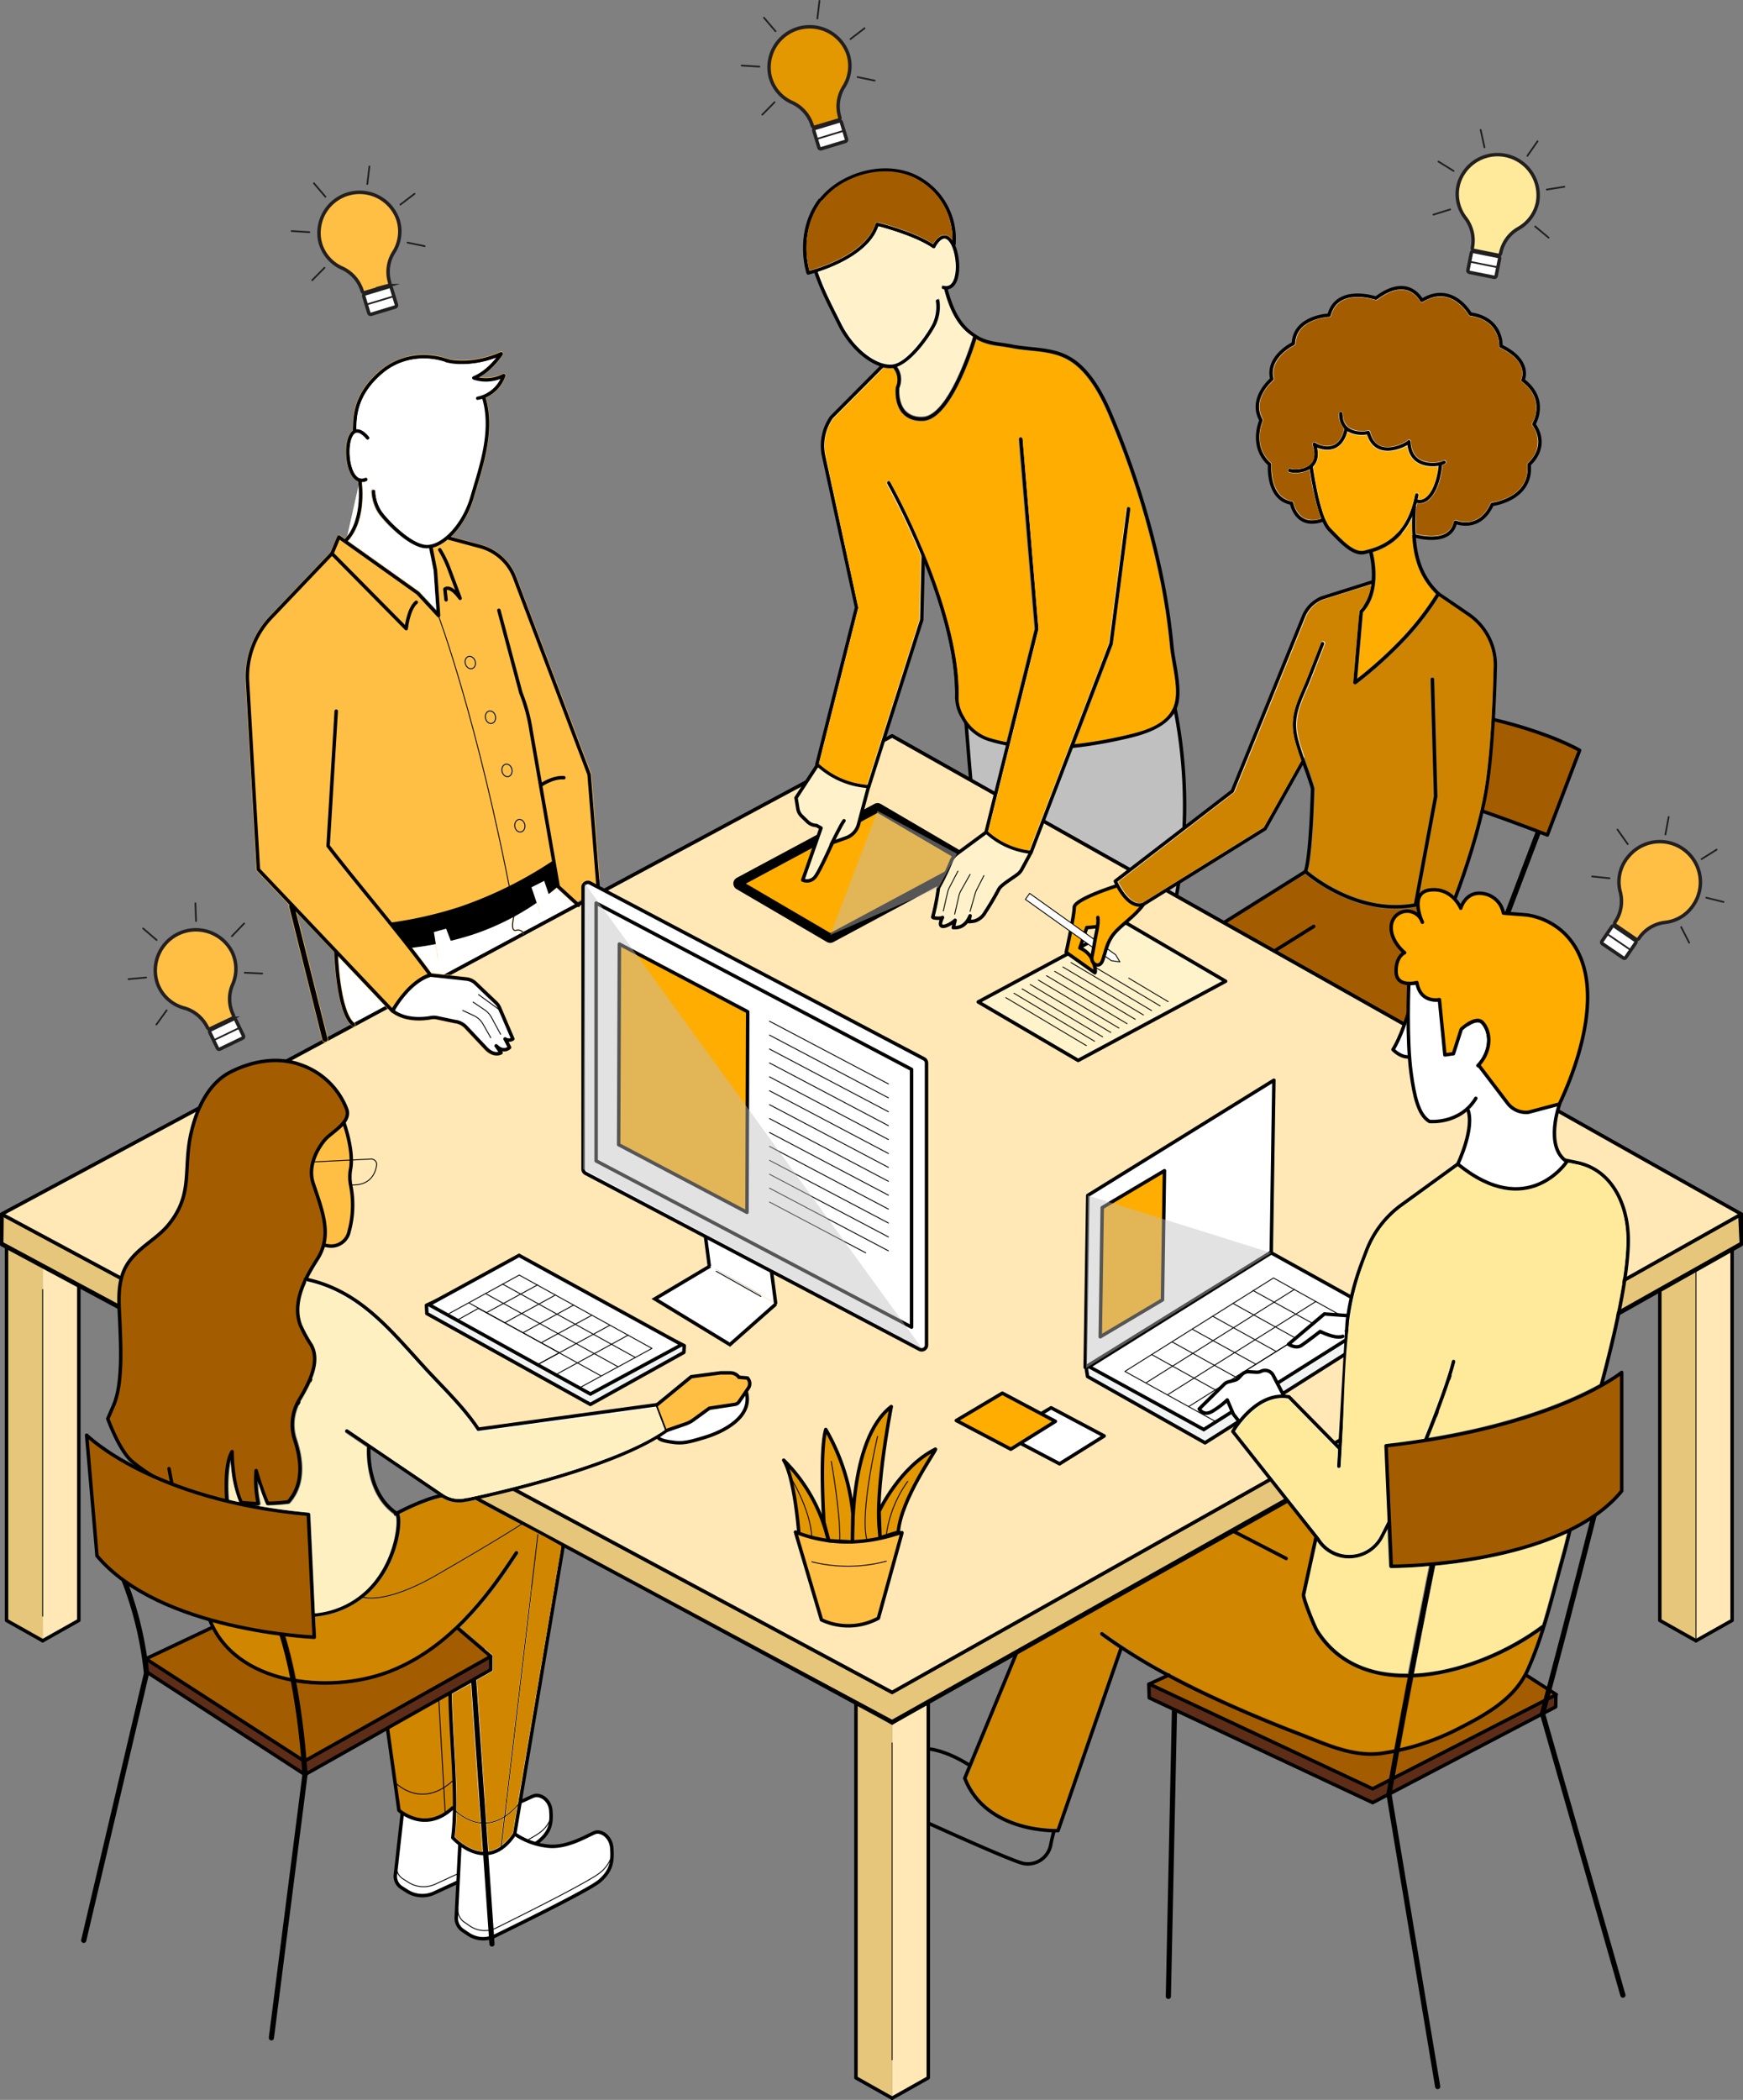 <svg xmlns="http://www.w3.org/2000/svg" xmlns:xlink="http://www.w3.org/1999/xlink" viewBox="0 0 504.36 607.63"><rect x="0" y="0" width="504.36" height="607.63" fill="#808080" stroke="none"/><defs><style>.cls-1,.cls-11,.cls-12,.cls-21,.cls-37,.cls-38,.cls-41{fill:none;}.cls-2{isolation:isolate;}.cls-3{fill:#4d4d4d;}.cls-4{fill:#5e2d17;}.cls-11,.cls-12,.cls-13,.cls-14,.cls-16,.cls-17,.cls-18,.cls-20,.cls-21,.cls-22,.cls-24,.cls-25,.cls-26,.cls-27,.cls-29,.cls-4,.cls-41,.cls-5,.cls-6,.cls-8{stroke:#000;}.cls-11,.cls-12,.cls-13,.cls-14,.cls-16,.cls-17,.cls-18,.cls-20,.cls-21,.cls-22,.cls-24,.cls-25,.cls-27,.cls-29,.cls-38,.cls-39,.cls-4,.cls-41,.cls-5,.cls-6,.cls-8{stroke-linecap:round;stroke-linejoin:round;}.cls-15,.cls-26,.cls-27,.cls-36,.cls-39,.cls-5{fill:#fff;}.cls-10,.cls-30,.cls-6{fill:#a35d00;}.cls-7,.cls-8{fill:#d18600;}.cls-35,.cls-9{fill:silver;}.cls-12{stroke-width:1.5px;}.cls-13{fill:#ffe8b6;}.cls-14{fill:#e5c67a;}.cls-16,.cls-24{fill:#fff3cc;}.cls-18,.cls-32{fill:#ffad00;}.cls-19,.cls-20{fill:#ffbf45;}.cls-21,.cls-27{stroke-width:0.26px;}.cls-22,.cls-31{fill:#fff2ca;}.cls-23{clip-path:url(#clip-path);}.cls-24,.cls-30{stroke-width:0.25px;}.cls-25{fill:#f2f4f4;}.cls-26,.cls-30,.cls-36,.cls-37{stroke-miterlimit:10;}.cls-28{fill:#ffea9b;}.cls-29,.cls-40{fill:#e39700;}.cls-30{stroke:#a35d00;}.cls-33{fill:#ce8400;}.cls-34{fill:#fff0c2;}.cls-35{opacity:0.45;mix-blend-mode:multiply;}.cls-36,.cls-37,.cls-38,.cls-39{stroke:#221f20;}.cls-38,.cls-39{stroke-width:0.5px;}.cls-41{stroke-width:0.8px;}</style><clipPath id="clip-path" transform="translate(-33.15 -33.03)"><polygon class="cls-1" points="321.48 323.05 346.93 309.38 358.65 316.49 371.58 310.37 382.54 316.86 345.19 336.93 321.48 323.05"/></clipPath></defs><g class="cls-2"><g id="Layer_1" data-name="Layer 1"><path class="cls-3" d="M-175.15-516.21" transform="translate(-33.15 -33.03)"/><polyline class="cls-4" points="332.43 487.31 332.55 491.28 397.2 521.61 450.16 493.89 450.22 490.31"/><path class="cls-5" d="M149.53,557.93l-2,17.83a3.93,3.93,0,0,0,1.88,3.53l1.58,1a8.2,8.2,0,0,0,7.75.52c8.47-3.88,27.55-12.72,30.28-14.94,3.53-2.87,3.76-5.52,3.53-8.83s-3.06-4.86-4.71-4.42-8,4.42-13.87,3.76a20,20,0,0,1-9.17-3.16" transform="translate(-33.15 -33.03)"/><polyline class="cls-6" points="338.19 484.7 332.55 487.28 397.2 517.61 450.33 490.34 441.75 484.81"/><path class="cls-7" d="M164.46,555.93c-8,7.52-15.87.94-15.87.94l-3.29-23.51,18.1-10.17Z" transform="translate(-33.15 -33.03)"/><path class="cls-8" d="M145.3,533.36l3.29,23.51s7.53,6.82,15.52-.7" transform="translate(-33.15 -33.03)"/><path class="cls-9" d="M373.17,238.14a144,144,0,0,1,.41,54l-59.66-33.56-1.05-15.16s15,10,38.79,4.76S373.17,238.14,373.17,238.14Z" transform="translate(-33.15 -33.03)"/><path class="cls-10" d="M454.92,302.77a13.13,13.13,0,0,1-2.38,3.53c-.92,1.1-1.87,2.18-2.84,3.22-3.92,4.18-4.57,15.1-9.35,18.25-1.17.77.38.83-.83,1.53s-9.13-4.85-10.73-5.26a25.08,25.08,0,0,1-4.34-1.93q-2.07-1-4.12-2.07-8.08-4.17-15.77-9c-5.46-3.47-11.3-7.24-16.41-11.21L410.85,286c1.95,1.63,12.71,10.07,26.2,10.07a31,31,0,0,0,8.66-1.22l6.73.3C454.12,297.26,456,300,454.92,302.77Z" transform="translate(-33.15 -33.03)"/><path class="cls-7" d="M442.19,518.47c13.11-.58,27-6.53,36.63-13.43a104.9,104.9,0,0,1-4.22,11.15c-3.56,7.84-11.54,12.4-19.41,16.39a73.87,73.87,0,0,1-16.81,6.22C439.68,531.71,441,524.82,442.19,518.47Z" transform="translate(-33.15 -33.03)"/><path class="cls-7" d="M352.36,505.32a.59.59,0,1,0-.7,1c1.72,1.27,3.48,2.5,5.26,3.68l-18,52.2h-.11c-3.18,0-20.25-.66-25.8-14.57l14.64-36.21L403,464.13l10.93,13.28c-.49,2.23-3.86,16.93-3.88,17-.36,1.46,3.17,9.89,3.73,10.78,4.3,6.84,10.71,11.09,19.07,12.65a40.26,40.26,0,0,0,7.32.64h.22c-1.24,6.46-2.55,13.47-3.87,20.67-1.18.23-2.35.44-3.52.6-7.12,1-13.83-1.69-20.33-4.26-1-.42-2.09-.83-3.14-1.23-6.35-2.43-12.53-5-18.36-7.55s-12.43-5.63-19.26-9.29a.62.62,0,0,0-.6-.32A160.51,160.51,0,0,1,352.36,505.32Z" transform="translate(-33.15 -33.03)"/><path class="cls-11" d="M373.17,238.14a144,144,0,0,1,.41,54" transform="translate(-33.15 -33.03)"/><path class="cls-11" d="M312.69,242.2s1.64,20.72,2.12,25" transform="translate(-33.15 -33.03)"/><line class="cls-12" x1="454.45" y1="216.22" x2="436.11" y2="264.53"/><path class="cls-6" d="M465.47,241.28c7.29,1.71,17.44,4.85,24.77,8.85l-9.34,24.51s-9.23-3.59-18.69-6.88" transform="translate(-33.15 -33.03)"/><polyline class="cls-13" points="12.35 474.77 22.81 468.88 22.81 359.98 12.35 366.16"/><polyline class="cls-13" points="258.14 607.13 268.61 601.24 268.61 492.34 258.14 498.52"/><polyline class="cls-14" points="258.14 607.13 247.68 601.24 247.68 492.34 258.14 498.52"/><polyline class="cls-14" points="12.35 474.77 1.89 468.88 1.89 359.98 12.35 366.16"/><path class="cls-15" d="M130.61,308.73s.94,18.57,5,20.92L200.31,295l-6-5.76Z" transform="translate(-33.15 -33.03)"/><polyline class="cls-13" points="490.75 474.77 501.21 468.88 501.21 359.98 490.75 366.16"/><polyline class="cls-14" points="490.75 474.77 480.29 468.88 480.29 359.98 490.75 366.16"/><polyline class="cls-5" points="372.63 434.27 258.14 498.52 138.01 433.33"/><polyline class="cls-5" points="40.17 381.45 0.5 360.14 0.5 351.33 258.14 221.77 503.86 351.33 503.86 360.14 468.43 380.1"/><polygon class="cls-14" points="470 378.86 503.86 359.79 503.47 351.63 450.71 329.86 440.81 324.28 433.73 320.3 391.19 296.34 258.14 221.42 0.6 351.63 0.5 359.79 39.52 380.75 258.14 498.17 470 378.86"/><polyline class="cls-5" points="385.67 417.88 258.14 489.7 139.37 425.91"/><polyline class="cls-5" points="39.52 372.29 0.5 351.33 258.14 212.95 391.19 287.88 433.73 311.84 440.81 315.82 450.71 321.4 503.86 351.33 470 370.39"/><polygon class="cls-13" points="470 370.39 503.86 351.33 450.71 321.4 440.81 315.82 433.73 311.84 391.19 287.88 258.14 212.95 0.5 351.33 39.52 372.29 258.14 489.7 470 370.39"/><polygon class="cls-16" points="354.65 283.93 311.98 306.85 283.06 289.92 325.73 267 354.65 283.93"/><path class="cls-17" d="M313.89,283.79l-39.84,21.4a1.36,1.36,0,0,1-1.34,0l-26.15-15.31a1.37,1.37,0,0,1,0-2.39l39.85-21.4a1.36,1.36,0,0,1,1.34,0l26.14,15.31A1.37,1.37,0,0,1,313.89,283.79Z" transform="translate(-33.15 -33.03)"/><polygon class="cls-18" points="214.81 255.66 253.94 234.64 279.38 249.54 240.25 270.55 214.81 255.66"/><polygon class="cls-5" points="304.15 407.35 319.51 415.51 306.6 423.57 290.82 415.27 304.15 407.35"/><path class="cls-11" d="M352,505.8c11.93,8.79,25.37,15.52,38.89,21.5q9.09,4,18.39,7.55c7.72,3,15.34,6.68,23.76,5.53a70.73,70.73,0,0,0,22.41-7.27c7.87-4,16-8.59,19.68-16.68,4.62-10.19,7.19-21.52,10.34-32.91,2.27-8.17,3.82-16.22,5.88-24.45l3.06-17.63c3.51-12.34,10.51-38.41,9.84-51.3-.48-9.3-5-18.69-14.83-20.71l-3.95-.81" transform="translate(-33.15 -33.03)"/><path class="cls-19" d="M130.49,357.16s1.18,0,1.88,4.35-.59,24.68-.59,24.68l-7.17,4.47L115,371.15l8.94-12.93Z" transform="translate(-33.15 -33.03)"/><path class="cls-12" d="M495.36,467.77s-7.29,29.15-15.87,61.12l23.27,81.46" transform="translate(-33.15 -33.03)"/><line class="cls-12" x1="339.84" y1="495.16" x2="338.08" y2="577.68"/><path class="cls-20" d="M132.14,356.45s3.52,8.82,2.46,14.81a12.78,12.78,0,0,0,0,4.63,29,29,0,0,1-.42,13.42h0a5.29,5.29,0,0,1-6.06,4.21l-1.27-.22" transform="translate(-33.15 -33.03)"/><path class="cls-6" d="M133.51,354.08A21.9,21.9,0,0,0,119.75,341c-6.46-2.24-13.81-.91-20,2.28s-9.58,10.33-11.22,17.26c-2.53,10.67.71,17.71-6.46,26.68-3.42,4.29-8.55,6.53-11.74,11.11-3.64,5.21-2.69,12-2.46,18.15.25,6.57.78,17.13-1.86,23.22l-1.67,3.84s3.29,9.18,7,12.33c8.76,7.33,19,10.33,27.47,11.49-.28-3.62-.51-11.11,1.51-14.3,0,0-.12,8.95,2.67,14.75,2,.15,3.23.27,4.86.28-.08-.49-.13-.74-.21-1.23a31.39,31.39,0,0,1-.43-7.31c0-.41,0-.61.06-1a88.19,88.19,0,0,0,3.28,9.48,53.75,53.75,0,0,0,6-.43c4.87-5.44,3.57-12.9,1.86-18A14,14,0,0,1,119.77,438c3.16-5.28,6-11.19,3.43-15.78a40.63,40.63,0,0,1-3.16-5.79c-2.45-6.68,1.48-13.66,4.95-19.1,4.29-6.74,1.62-13.49-1.2-21.85-1.47-4.36.45-9,3.18-12.42C128.92,360.6,134.72,358,133.51,354.08Z" transform="translate(-33.15 -33.03)"/><path class="cls-11" d="M97.22,495c48.32,20.45,53.12-22.43,50.79-24-9.17-6-8.12-19.39-8.12-19.39" transform="translate(-33.15 -33.03)"/><path class="cls-11" d="M147.65,471.06s7.84-4.27,13.44-5.31" transform="translate(-33.15 -33.03)"/><path class="cls-11" d="M82.06,458s3.17,17.64,5.64,21.51" transform="translate(-33.15 -33.03)"/><polygon class="cls-18" points="290.04 403.12 305.4 411.28 292.49 419.34 276.72 411.04 290.04 403.12"/><line class="cls-21" x1="220.06" y1="374.44" x2="207.11" y2="367.13"/><path class="cls-21" d="M137.66,495s6,2.88,22-6.35c20.1-11.63,24.69-14.81,24.69-14.81" transform="translate(-33.15 -33.03)"/><path class="cls-21" d="M304.05,452" transform="translate(-33.15 -33.03)"/><line class="cls-21" x1="12.35" y1="373.14" x2="12.35" y2="467.65"/><line class="cls-21" x1="258.14" y1="504.33" x2="258.14" y2="596.01"/><line class="cls-21" x1="490.75" y1="367.5" x2="490.75" y2="474.77"/><path class="cls-5" d="M304.44,120.14a12,12,0,0,1-.88,6.55c-1.51,3.13-7.18,11.4-11.77,12.25S280,134.87,276,126.7,265.88,108,267.7,97.3c1.9-11.17,19.2-19.15,31-12.81a20,20,0,0,1,10.48,19.23" transform="translate(-33.15 -33.03)"/><path class="cls-5" d="M303.45,104.21s2.49-4.93,5-1.22,2.87,14.37-2.28,13.24" transform="translate(-33.15 -33.03)"/><path class="cls-5" d="M303.33,104.41c-5.65-3.88-16.35-6.49-16.35-6.49C284,108,267,112,267,112s-3.76-11.35,3.37-21" transform="translate(-33.15 -33.03)"/><path class="cls-11" d="M306.87,116.66c1.19,4.49,3,9.3,6.68,12.35,4.44,3.65,7.19,3.19,12.54,4.22,5.89,1.13,11.71.54,16.93,3.76s8.89,9.9,11.23,15.36a250,250,0,0,1,15.26,48.94A186,186,0,0,1,372.24,220c.43,4.82,3,13.51.87,18-2.51,5.39-9.54,7.29-14.9,8.49-12.76,2.87-26.29,4.38-39,.46a13,13,0,0,1-7.53-6.46,11,11,0,0,1-1.64-5.33c.71-26.35-19.68-62.41-19.68-62.41" transform="translate(-33.15 -33.03)"/><path class="cls-11" d="M315.33,130.41s-6.84,23.66-15.22,23.87-7.26-9.06-7.26-9.06a5.7,5.7,0,0,0-.88-6.08" transform="translate(-33.15 -33.03)"/><polyline class="cls-21" points="292.76 214.98 293.7 226.32 299.07 230.63"/><line class="cls-21" x1="298.4" y1="215.69" x2="299.46" y2="236.14"/><path class="cls-21" d="M123.5,369.26l17-.85a1.57,1.57,0,0,1,1.63,1.82c-.37,2.36-1.85,6-7.54,5.66" transform="translate(-33.15 -33.03)"/><path class="cls-21" d="M147.42,548.74s7.64,8.27,17.16-.8" transform="translate(-33.15 -33.03)"/><path class="cls-5" d="M166.23,566.74l-1.06,21.1a4.31,4.31,0,0,0,1.88,3.77l1.58,1.07a7.74,7.74,0,0,0,7.75.55c8.47-4.13,27.55-13.54,30.28-15.91,3.53-3.05,3.76-5.87,3.53-9.4s-3.06-5.17-4.7-4.7-8,4.7-13.87,4a20.79,20.79,0,0,1-9.53-3.52" transform="translate(-33.15 -33.03)"/><line class="cls-21" x1="128.84" y1="524.78" x2="126.96" y2="491.63"/><path class="cls-5" d="M163.4,523.13c.06,11.58,2.28,30.12.78,41.67,0,0,9.92,11,17.91-1.11l14-83.23" transform="translate(-33.15 -33.03)"/><polyline class="cls-4" points="142.01 479.29 142.01 483.17 88.24 513.5 42.56 483.87 42.21 479.99"/><polyline class="cls-6" points="132.37 471.06 142.01 479.29 88.05 509.62 42.21 479.99 61.6 470.83"/><path class="cls-22" d="M284.48,260.65l-14.64-6.46-6.34,9.69L264,267a3.81,3.81,0,0,0,1.12,2.16l1.69,1.64a3.87,3.87,0,0,0,2.61,1.09l1.3.73-5.28,15.05a3,3,0,0,0,3.7-1.06c1-1.33,3.3-6.25,4.89-9.75l4-1.42a5.66,5.66,0,0,0,3.53-3.84Z" transform="translate(-33.15 -33.03)"/><path class="cls-21" d="M164.81,556.87s8.94,9.4,18.46-1.88" transform="translate(-33.15 -33.03)"/><line class="cls-12" x1="137.07" y1="486.34" x2="142.36" y2="562.51"/><line class="cls-21" x1="155.64" y1="444.02" x2="144.95" y2="534.89"/><g class="cls-23"><line class="cls-24" x1="323.18" y1="307.82" x2="281.74" y2="283.13"/><line class="cls-24" x1="324.85" y1="306.14" x2="283.42" y2="281.46"/><line class="cls-24" x1="326.53" y1="304.47" x2="285.09" y2="279.78"/><line class="cls-24" x1="328.2" y1="302.79" x2="286.77" y2="278.11"/><line class="cls-24" x1="329.88" y1="301.12" x2="288.44" y2="276.43"/><line class="cls-24" x1="331.55" y1="299.44" x2="290.12" y2="274.76"/><line class="cls-24" x1="333.23" y1="297.77" x2="291.79" y2="273.08"/><line class="cls-24" x1="334.9" y1="296.09" x2="293.47" y2="271.41"/><line class="cls-24" x1="336.58" y1="294.42" x2="295.14" y2="269.73"/><line class="cls-24" x1="338.34" y1="292.65" x2="296.91" y2="267.97"/><line class="cls-24" x1="339.99" y1="291.01" x2="298.55" y2="266.32"/></g><path class="cls-21" d="M185.61,565.54a28.89,28.89,0,0,0,3.77-2.25,9.21,9.21,0,0,0,3.16-4.19" transform="translate(-33.15 -33.03)"/><path class="cls-21" d="M147.89,573.17a4,4,0,0,0,1.88,3.54l1.58,1a8.15,8.15,0,0,0,7.75.52c1.89-.86,4.31-2,7-3.21" transform="translate(-33.15 -33.03)"/><path class="cls-21" d="M165.64,585.42a4.36,4.36,0,0,0,1.87,3.81l1.57,1.08a7.6,7.6,0,0,0,7.71.56c8.44-4.17,27.42-13.69,30.14-16.08a9.86,9.86,0,0,0,3.14-4.52" transform="translate(-33.15 -33.03)"/><path class="cls-5" d="M223.65,449c.31.76,2.66,1.2,4.9,1.45,2.83.32,5.53-.62,8.27-1.42,5.85-1.72,14.39-6.15,12.22-13.43" transform="translate(-33.15 -33.03)"/><line class="cls-11" x1="372.17" y1="450.96" x2="357.12" y2="443.2"/><path class="cls-11" d="M357.59,509.85l-18.28,52.9s-20.74.94-27-15.17l15.16-36.67" transform="translate(-33.15 -33.03)"/><path class="cls-11" d="M338.08,563s-.6,2.31-.88,3.82a6.74,6.74,0,0,1-7.89,5.43c-3.28-.64-27.38-11.6-27.38-11.6" transform="translate(-33.15 -33.03)"/><path class="cls-11" d="M302.11,539.12s4.58.35,11.11,4.41" transform="translate(-33.15 -33.03)"/><polygon class="cls-5" points="367.86 362.29 314 395.64 314.76 345.91 368.62 312.57 367.86 362.29"/><polygon class="cls-18" points="336.38 376.13 318.37 386.82 318.94 349.44 336.95 338.75 336.38 376.13"/><polygon class="cls-25" points="314.7 398.31 314.31 395.84 368.56 365.33 401.49 380.92 401.64 383.99 348.69 417.5 314.7 398.31"/><polygon class="cls-26" points="315.14 395.45 367.86 362.53 400.61 380.7 348.32 413.65 315.14 395.45"/><polyline class="cls-21" points="391.16 386.27 383.77 382.07 357.5 398.44 365.8 403.01"/><line class="cls-21" x1="380.76" y1="376.6" x2="337.89" y2="403.57"/><line class="cls-21" x1="374.58" y1="373.08" x2="331.62" y2="400.13"/><polyline class="cls-21" points="352.14 411.55 325.5 396.83 368.5 369.79 394.41 384.21"/><line class="cls-21" x1="359.8" y1="406.68" x2="333.27" y2="391.96"/><line class="cls-21" x1="365.55" y1="402.9" x2="339.16" y2="388.29"/><line class="cls-21" x1="363.43" y1="394.77" x2="344.94" y2="384.58"/><line class="cls-21" x1="369.17" y1="390.99" x2="350.86" y2="380.84"/><line class="cls-21" x1="375.1" y1="387.32" x2="356.75" y2="377.13"/><line class="cls-21" x1="381.05" y1="383.61" x2="362.57" y2="373.42"/><line class="cls-21" x1="386.78" y1="380.05" x2="343.95" y2="407.02"/><path class="cls-12" d="M447.93,484.64s-6.88,33.68-12.87,67.53l14.1,84.63" transform="translate(-33.15 -33.03)"/><path class="cls-5" d="M440.63,326.33s-2.29,7.23-4.41,10.4c0,0,2.12,2.3,4.59,2.12" transform="translate(-33.15 -33.03)"/><path class="cls-5" d="M440.7,317.72l2.84-.38s.7,5.82,6.52,4.94l1.59,16" transform="translate(-33.15 -33.03)"/><path class="cls-11" d="M414,477.64l-3.65,16.7c-.27,1.12,3.22,9.53,3.88,10.57,13.56,21.57,46.57,12.86,65.36-1.17" transform="translate(-33.15 -33.03)"/><path class="cls-5" d="M404.73,437.09,401.57,431a2.65,2.65,0,0,0-3.51-1.17h0a2.78,2.78,0,0,1-1.3.26l-2.2-.13a2.7,2.7,0,0,0-2.08.82l-.86.91a2.61,2.61,0,0,1-1.26.74l-1.75.45a2.76,2.76,0,0,0-1.2.68l-7.25,7.14s1.18,2.24,3.76.71a24.18,24.18,0,0,0,4.35-3.29l1.77,4.11,1.76,2.24" transform="translate(-33.15 -33.03)"/><path class="cls-5" d="M423.6,413.76l-7.23-.53L406,422s2.12,1.41,3.71.36,5.46-4.06,5.46-4.06,4.41,2.29,6.53,1.41" transform="translate(-33.15 -33.03)"/><path class="cls-5" d="M453.75,427c-2.54,10.18-13.24,36.35-20.81,50.78a10.59,10.59,0,0,1-10.34,5.62h0a10.59,10.59,0,0,1-8.05-5l-24.66-31.17s6.73-11.75,16.25-10L421,452.37" transform="translate(-33.15 -33.03)"/><path class="cls-5" d="M455,369.85l-16.32,11.84a29.09,29.09,0,0,0-10.1,13.19l-1.25,3.3A73.49,73.49,0,0,0,423,415.4l-2.43,41.91" transform="translate(-33.15 -33.03)"/><path class="cls-5" d="M442.46,188.07s10.41,3.18,11.84-3.95c0,0,6.92,3,10.64-5.14,0,0,11.64-1.38,10.69-11.57,0,0,6-4.89,1.38-11.64,0,0,4.33-7.09-3.16-12.75,0,0,2.66-5.53-6.38-9.84,0,0,.51-7.92-8.86-9.29,0,0-5.18-9.35-14.06-3.93,0,0-3.77-7.82-13.24-.67,0,0-11.33-3.83-13.59,4.94,0,0-10,.36-10.31,8.21,0,0-7.87,3.73-6.23,10.27,0,0-6.76,5.56-3.13,11.92,0,0-3.44,7.45,2.48,12.79,0,0-.85,10,6.35,11.2,0,0,1.28,7.59,9,4.9" transform="translate(-33.15 -33.03)"/><path class="cls-11" d="M412.33,166.64s2,16,5.45,19.56,7,7.55,10.34,6.65,12.41-2.79,15-16.6" transform="translate(-33.15 -33.03)"/><path class="cls-11" d="M450,167.08c-.42,5.79-2.91,11.87-6.82,11" transform="translate(-33.15 -33.03)"/><path class="cls-5" d="M421.13,152.71c-.05,7.07,8.08,5.62,7.93,5.43,2.25,8.77,12,3,11.78,2.71.24,8.21,9,6.82,10.19,5.94" transform="translate(-33.15 -33.03)"/><path class="cls-5" d="M406.35,169.13c1.6.6,9.74.46,7.12-7.59,1.24,1,7.6,3.42,9.24-4.51" transform="translate(-33.15 -33.03)"/><line class="cls-11" x1="377.75" y1="252.19" x2="354.3" y2="266.88"/><line class="cls-11" x1="368.87" y1="275.11" x2="380.16" y2="268.06"/><path class="cls-18" d="M355.9,289.48S344,293.25,344,295.6s-2.33,13-2.33,13l8.31,5.91s.47-.49-.53-3.29a7,7,0,0,0-3.82-3.88l2-5.92s9.62-.13,15.62-5.9" transform="translate(-33.15 -33.03)"/><polygon class="cls-27" points="297.94 258.51 322.82 276.26 324.05 278.33 321.59 277.98 296.71 260.24 297.94 258.51"/><path class="cls-18" d="M350.83,298.5c.25,2.06-.45,4.33-.8,6.36-.28,1.64-.54,3.3-.9,4.93-.47,2.11,2.11,3.76,3.06,1.17s1.17-5.17,3.29-7.76,6.23-5.17,8.52-8.46" transform="translate(-33.15 -33.03)"/><path class="cls-11" d="M422,255.08a18.77,18.77,0,0,0,20.64.35" transform="translate(-33.15 -33.03)"/><path class="cls-5" d="M430.35,201.41,415.81,206a9.75,9.75,0,0,0-5.49,5.42l-20.58,50.53L355.89,288s3.52,8.29,8.11,6.7l35.2-21.86L410,253.6" transform="translate(-33.15 -33.03)"/><path class="cls-11" d="M415.84,219.27q-1.93,4.93-3.86,9.85c-2.6,6.64-5.59,10.86-3.66,18.08,1.34,5,3.22,9.07,4.64,14,0,0-.47,19.39-2.06,24,0,0,16.05,14.46,34.74,9l7.93.35s6.88-17.1,9.52-32.26c1.91-10.93,2.53-27.81,2.73-36.39a17.71,17.71,0,0,0-7.7-15.06l-8.78-6" transform="translate(-33.15 -33.03)"/><path class="cls-11" d="M429.77,192.65S432.94,203.82,427,210l-1.77,20.57A119.62,119.62,0,0,0,440,217.16a78.8,78.8,0,0,0,9.35-12.34c-7.31-7-7.36-15.69-7-25.22" transform="translate(-33.15 -33.03)"/><path class="cls-22" d="M319.51,273.11l-9.44,6.95a5.07,5.07,0,0,0-1.74,2.31,65.44,65.44,0,0,1-3.63,7.55,65,65,0,0,1-1.65,8.46c-.13.36,2.39.5,2.82.12-2.07,4.2,2,2.36,3.65.82l-.53,2.12.74,0a3.91,3.91,0,0,0,2.35-.87,5.76,5.76,0,0,0,1.52-2l.26-.54-.38,1.68a10.92,10.92,0,0,0,1.75-.2,5.2,5.2,0,0,0,3-2.5c.92-1.37,2.3-3.68,3.1-5.12l.84-1.55c.58-1.19,3.67-3,5.37-4.28a4.61,4.61,0,0,0,1.3-1.51l2.63-4.86" transform="translate(-33.15 -33.03)"/><path class="cls-5" d="M328.56,160l4.58,55-14.63,58.72h0a22.49,22.49,0,0,0,11.58,5.7l1.41.23,23.15-60.42,5.06-39" transform="translate(-33.15 -33.03)"/><path class="cls-9" d="M165.82,206.5a.6.6,0,0,0,1.05-.56l-3.23-8.62a32.52,32.52,0,0,0-2.7-5.53.6.6,0,0,0-1,.63,30.82,30.82,0,0,1,2.6,5.32l2.15,5.74a3.52,3.52,0,0,0-1.87-.83,1.7,1.7,0,0,0-1.33.45.6.6,0,0,0-.16.48l.35,3.08a.59.59,0,0,0,.59.53h.07a.59.59,0,0,0,.52-.66l-.3-2.68h.23C163.23,203.9,164.24,204.32,165.82,206.5Z" transform="translate(-33.15 -33.03)"/><path class="cls-19" d="M206.3,290.51c0-.39,0-.77,0-1.15,0-.21,0-.41,0-.61a2.45,2.45,0,0,0,0-.27v-.1l0-.09a.63.63,0,0,1,.42-.74h0l-2.45-30.47a.51.51,0,0,0,0-.17L182.63,200a15.39,15.39,0,0,0-10.3-9.37l-8.59-2.32a26.32,26.32,0,0,0,6.59-11.38c.27-.94.56-1.91.86-2.9,2.3-7.68,5.11-17.14,2.58-25.87a10.74,10.74,0,0,0,5.73-6.33.58.58,0,0,0-.18-.62.6.6,0,0,0-.65-.08,11.24,11.24,0,0,1-6.65,1,21.35,21.35,0,0,0,6.69-6.49.6.6,0,0,0-.05-.71.58.58,0,0,0-.69-.15c-7.91,3.48-14.09,2.31-15.23,2.05a16,16,0,0,0-1.57-.51,19.87,19.87,0,0,0-18.07,3.91c-7.57,6.46-7.79,12.9-7.91,16.35,0,.38,0,.71,0,1a3.91,3.91,0,0,0-1.16,1.56c-1.41,3.18-.91,9.89,1.53,12.4a3.53,3.53,0,0,0,1.2.82c0,.29.09.78.14,1.45L133.69,188a9,9,0,0,1-.73.9l-1.34-.95a.63.63,0,0,0-.5-.09.6.6,0,0,0-.39.34l-2,4.68-17.56,18.45a25.44,25.44,0,0,0-7,19l3.14,54.37a.63.63,0,0,0,.16.38l9.28,9.78a.86.86,0,0,0-.07.61L126.36,334a.88.88,0,0,0,.86.68.83.83,0,0,0,.22,0,.89.89,0,0,0,.65-1.08L119,297.14l10.82,11.41c.06,1.86.7,17.94,5.28,21.46a.6.6,0,0,0,.36.12.58.58,0,0,0,.47-.23.59.59,0,0,0-.11-.84c-3.54-2.73-4.51-14.89-4.75-19.18L146.3,326l0,0,0,0c4,3,9.37,2.44,11.5,2.05a3.93,3.93,0,0,1,1.53,0l5.33,1.12a4.69,4.69,0,0,1,2.7,1.31l6,6.38a4.81,4.81,0,0,0,3.4,1.65,3.16,3.16,0,0,0,1.57-.39.64.64,0,0,0,.27-.39.65.65,0,0,0-.07-.41,2.55,2.55,0,0,0,.39,0,2.91,2.91,0,0,0,2-.85.59.59,0,0,0,.1-.68l-.65-1.23a3,3,0,0,0,1.4-.47.61.61,0,0,0,.21-.73l-3.89-9.08a4.86,4.86,0,0,0-1.11-1.59l-5.92-5.64a5.09,5.09,0,0,0-2.94-1.37l-10.11-1.1q-2.76-3.75-5.59-7.37c2.08-.26,4.36-.6,6.77-1.06l.7,4.32,4.61-1-1.26-4.22c2.13-.51,4.32-1.11,6.53-1.83a71.27,71.27,0,0,0,11.77-5.08c-.26,1.19-.56,3.16.07,3.81a.79.79,0,0,0,.8.18,1.66,1.66,0,0,1,2.16,1.07.15.15,0,0,0,.15.11h0a.16.16,0,0,0,.11-.19,2,2,0,0,0-2.54-1.29.46.46,0,0,1-.5-.1c-.53-.54-.21-2.54.06-3.78,2.51-1.37,4.68-2.74,6.5-4l1.12,3.22,3.2-1.8-1.26-3.62c1.35-1,2.26-1.78,2.69-2.16,0,0,0,.08,0,.11l5,4.59a.51.51,0,0,1,.66-.12.49.49,0,0,1,.13-.12,35.9,35.9,0,0,1,5.13-2.8.52.52,0,0,1,.49.1,7,7,0,0,0,.74-.8A.56.56,0,0,1,206.3,290.51Zm-51.84-86.34-20.52-14.59c4.89-5.5,4.3-14.41,4-17a3.63,3.63,0,0,0,1.25-.28.59.59,0,0,0-.2-1.14l.13-2.76,2,6.26a.57.57,0,0,0-.41.55,12,12,0,0,0,2.07,6.51c2.11,2.94,9,9.74,13.83,9.79l.31-.13a5.9,5.9,0,0,0,.7-.1l1.68,6.44.53,12.57Z" transform="translate(-33.15 -33.03)"/><path class="cls-9" d="M168.64,222.87a1.46,1.46,0,0,0-.91.92,2.29,2.29,0,0,0,.85,2.64,1.52,1.52,0,0,0,.87.28,1.14,1.14,0,0,0,.41-.07,1.4,1.4,0,0,0,.84-.73,2.18,2.18,0,0,0,.09-1.65A1.82,1.82,0,0,0,168.64,222.87Zm1.79,2.9a1.13,1.13,0,0,1-.66.58,1.15,1.15,0,0,1-1-.17,1.89,1.89,0,0,1-.74-1,2,2,0,0,1,0-1.27,1.15,1.15,0,0,1,.73-.73.86.86,0,0,1,.32,0,1.65,1.65,0,0,1,1.44,1.24A1.92,1.92,0,0,1,170.43,225.77Z" transform="translate(-33.15 -33.03)"/><path class="cls-9" d="M174.69,238.61a1.84,1.84,0,0,0-1.17,2.28,1.92,1.92,0,0,0,1.72,1.64,1.24,1.24,0,0,0,.27,0,1.84,1.84,0,0,0,1.18-2.28h0A1.84,1.84,0,0,0,174.69,238.61Zm.76,3.59a1.53,1.53,0,0,1-1.63-1.37,1.54,1.54,0,0,1,.93-1.92l.22,0a1.62,1.62,0,0,1,1.42,1.4A1.53,1.53,0,0,1,175.45,242.2Z" transform="translate(-33.15 -33.03)"/><path class="cls-9" d="M179.47,254a1.82,1.82,0,0,0-1.17,2.27,2.21,2.21,0,0,0,.74,1.27,1.57,1.57,0,0,0,1,.37,1.27,1.27,0,0,0,.28,0,1.83,1.83,0,0,0,1.18-2.28h0A1.84,1.84,0,0,0,179.47,254Zm.76,3.58a1.17,1.17,0,0,1-1-.28,1.86,1.86,0,0,1-.64-1.09,2,2,0,0,1,.14-1.25,1.16,1.16,0,0,1,.8-.66.76.76,0,0,1,.21,0,1.61,1.61,0,0,1,1.42,1.4A1.53,1.53,0,0,1,180.23,257.59Z" transform="translate(-33.15 -33.03)"/><path class="cls-9" d="M183.88,274a1.83,1.83,0,0,0,1.31-2.2,2.24,2.24,0,0,0-.67-1.31,1.45,1.45,0,0,0-1.23-.42,1.49,1.49,0,0,0-1,.76,2.27,2.27,0,0,0-.26,1.44,2.24,2.24,0,0,0,.67,1.31,1.51,1.51,0,0,0,1,.43Zm-1.59-1.77a2,2,0,0,1,.21-1.25,1.18,1.18,0,0,1,.84-.6l.15,0a1.19,1.19,0,0,1,.82.35,1.89,1.89,0,0,1,.57,1.13,1.53,1.53,0,0,1-1,1.86,1.16,1.16,0,0,1-1-.34A1.89,1.89,0,0,1,182.29,272.18Z" transform="translate(-33.15 -33.03)"/><path class="cls-5" d="M288.53,138.87l-14.77,14.86a14.44,14.44,0,0,0-2.37,10.85L281,208.82l-11.46,45.37,1.38,1.11a23.78,23.78,0,0,0,11.71,5.09l1.9.26,15.34-48.25.44-18.87" transform="translate(-33.15 -33.03)"/><path class="cls-5" d="M141.27,175.26a11.62,11.62,0,0,0,2,6.15c2,2.76,8.84,9.76,13.4,9.81s10.65-5.91,13.11-14.47,6.6-19.71,3-29.7c-3.72-10.44-19.37-14.8-29.31-6.32-8.25,7-7.53,14.06-7.74,17" transform="translate(-33.15 -33.03)"/><path class="cls-5" d="M139.53,159.75s-3.24-4.32-5-.32-.32,14.32,4.44,12.36" transform="translate(-33.15 -33.03)"/><path class="cls-5" d="M162.35,137.39s6.79,2,15.84-2c0,0-3.2,5.08-7.93,7a11.25,11.25,0,0,0,8.65-.69,10.08,10.08,0,0,1-7.53,6.6" transform="translate(-33.15 -33.03)"/><path class="cls-11" d="M153.61,207.3c-2.35,2-2.92,7.63-2.92,7.63L129.21,193.2l2-4.78,22.84,16.24,6,6.49-.9-13.07-1.32-6.84" transform="translate(-33.15 -33.03)"/><path class="cls-5" d="M137.25,172s1.76,11.11-3.88,17.28" transform="translate(-33.15 -33.03)"/><path class="cls-11" d="M162.23,206.59l-.35-3.08s1.41-1.5,4.4,2.64l-3.22-8.62a32,32,0,0,0-2.65-5.42h0" transform="translate(-33.15 -33.03)"/><path class="cls-11" d="M177.51,209.64l6.36,23.88a48.78,48.78,0,0,1,2.94,10.88l7.86,45.17,5.88,5.4" transform="translate(-33.15 -33.03)"/><path class="cls-11" d="M162.93,188.71l9.22,2.48a14.77,14.77,0,0,1,9.9,9l21.56,56.92,2.58,32.21" transform="translate(-33.15 -33.03)"/><path class="cls-11" d="M189.73,260.18s3.3-2.35,6.59-2.12" transform="translate(-33.15 -33.03)"/><path class="cls-21" d="M160,211.16s11.39,30.19,21.54,83.66" transform="translate(-33.15 -33.03)"/><path class="cls-7" d="M117.8,519.19c-10.65-2-20.21-7.51-24.1-17.8,0,0,15.69,4.52,21,4.29l3.23,12.64" transform="translate(-33.15 -33.03)"/><path d="M193.1,282.11a116.26,116.26,0,0,1-27.17,13.4,115.53,115.53,0,0,1-20.54,4.59c.43.5.88.67,1.24,1.22a10.65,10.65,0,0,0,1.79,2.12,19.57,19.57,0,0,1,3.28,3.91,93.29,93.29,0,0,0,18.15-3.85,74.2,74.2,0,0,0,24.66-13.86Z" transform="translate(-33.15 -33.03)"/><polygon class="cls-15" points="153.79 256.75 156.52 264.84 160.2 262.97 157.47 254.88 153.79 256.75"/><path class="cls-11" d="M93.7,501.39c7.32,19.34,34.66,21.9,51.63,15.51,15.15-5.7,26.12-18,34.93-31.12l2.3-3.43" transform="translate(-33.15 -33.03)"/><ellipse class="cls-21" cx="169.23" cy="224.75" rx="1.47" ry="1.83" transform="translate(-93.98 29.78) rotate(-17.88)"/><ellipse class="cls-21" cx="175.08" cy="240.56" rx="1.47" ry="1.83" transform="translate(-79.1 8.36) rotate(-11.93)"/><ellipse class="cls-21" cx="179.86" cy="255.95" rx="1.47" ry="1.83" transform="translate(-82.18 9.68) rotate(-11.93)"/><ellipse class="cls-21" cx="183.56" cy="271.99" rx="1.47" ry="1.83" transform="translate(-71.28 -2.97) rotate(-8.49)"/><polygon class="cls-15" points="129.09 268.72 132.13 276.64 126.81 277.49 125.55 269.7 129.09 268.72"/><path class="cls-11" d="M129.21,193.2l-17.63,18.52a24.79,24.79,0,0,0-6.8,18.53l3.14,54.38,38.79,40.91s5.64-9.17,11-10.35c-9.53-13-19.75-24.61-29.62-37.38l2.35-39" transform="translate(-33.15 -33.03)"/><path class="cls-21" d="M182,297.56s-1.41,5.17.47,4.7a1.83,1.83,0,0,1,2.35,1.18" transform="translate(-33.15 -33.03)"/><line class="cls-12" x1="84.41" y1="262.18" x2="94.05" y2="300.73"/><path class="cls-5" d="M157.76,315.19l10.37,1.13a4.49,4.49,0,0,1,2.6,1.21l5.92,5.65a4.36,4.36,0,0,1,1,1.39l3.89,9.08a2,2,0,0,1-2.24,0l1.3,2.47s-1.65,1.76-3.88-.47l1.41,2s-1.88,1.18-4.23-1.17l-6-6.37a5.22,5.22,0,0,0-3.06-1.49l-5.28-1.12a4.53,4.53,0,0,0-1.76,0c-2,.36-7.22.94-11-1.94C146.71,325.54,151.3,317.07,157.76,315.19Z" transform="translate(-33.15 -33.03)"/><polygon class="cls-25" points="197.88 391.33 198 389.39 149.83 365.46 123.4 377.69 123.52 380.09 170.84 406.38 197.88 391.33"/><polygon class="cls-26" points="197.27 389.09 150.2 363.26 124.12 377.51 170.84 403.37 197.27 389.09"/><polyline class="cls-21" points="132.53 381.88 138.41 378.59 161.86 391.43 155.25 395.02"/><line class="cls-21" x1="140.5" y1="374.3" x2="178.79" y2="395.46"/><line class="cls-21" x1="145.4" y1="371.54" x2="183.78" y2="392.76"/><polyline class="cls-21" points="167.44 401.72 188.66 390.17 150.25 368.95 129.62 380.27"/><line class="cls-21" x1="160.6" y1="397.9" x2="181.73" y2="386.35"/><line class="cls-21" x1="155.45" y1="394.93" x2="176.47" y2="383.47"/><line class="cls-21" x1="156.57" y1="388.55" x2="171.29" y2="380.56"/><line class="cls-21" x1="151.43" y1="385.59" x2="166" y2="377.62"/><line class="cls-21" x1="146.14" y1="382.71" x2="160.74" y2="374.71"/><line class="cls-21" x1="140.82" y1="379.8" x2="155.54" y2="371.8"/><line class="cls-21" x1="135.71" y1="377.01" x2="173.97" y2="398.16"/><path class="cls-11" d="M310,235.14c.71-26.35-19.68-62.41-19.68-62.41" transform="translate(-33.15 -33.03)"/><path class="cls-21" d="M290,147.27s-.64,11.36,10.36,11.11c8.55-.19,15-16.07,17.46-23.1" transform="translate(-33.15 -33.03)"/><path class="cls-5" d="M273.66,277.46s2.82-5.82,3.71-6.94" transform="translate(-33.15 -33.03)"/><path class="cls-28" d="M392.17,445a.65.65,0,0,0,.16-.21c2.38-3,6.77-7.28,12.18-7.11a.59.59,0,0,0,.32,0,9,9,0,0,1,1,.09l14.43,14.78-.28,4.73a.6.6,0,0,0,.56.63h0a.59.59,0,0,0,.59-.56l.28-4.69a.61.61,0,0,0,0-.51c.74-12.82.58-26.08,2.52-38.75.19-1.23.38-2.45.6-3.67a85,85,0,0,1,4.5-14.63A28.46,28.46,0,0,1,439,382.17l16-11.57c5.81,4.67,11.44,7,16.77,7a18.52,18.52,0,0,0,2.69-.2,19.64,19.64,0,0,0,12.57-7.9l2.31.48c9.92,2,13.92,11.74,14.36,20.15.42,8.15-2.23,23.05-7.68,43.36-7.81,4.32-23.55,11.28-49.41,15.53,3.59-8.89,6.55-17.13,7.74-21.93a.6.6,0,0,0-.43-.73.6.6,0,0,0-.72.44c-1.22,4.88-4.28,13.35-8,22.44-3.8,9.32-10.63,24-10.63,24-.74,1.5-1.46,2.93-2.16,4.25a9.93,9.93,0,0,1-9.75,5.3A10.06,10.06,0,0,1,415,478l-24.39-30.85C390.89,446.72,391.42,445.92,392.17,445Z" transform="translate(-33.15 -33.03)"/><path class="cls-11" d="M130.37,308.38s.47,17.63,5.06,21.15" transform="translate(-33.15 -33.03)"/><path class="cls-15" d="M176.45,136.7a17.54,17.54,0,0,1-6.24,5,17.68,17.68,0,0,0-4.08-3.26A27.69,27.69,0,0,0,176.45,136.7Z" transform="translate(-33.15 -33.03)"/><path class="cls-15" d="M158.6,198.12l.79,11.38-4.86-5.25a.39.39,0,0,0-.1-.08l-20.52-14.59c4.9-5.5,4.31-14.41,4-17a3.68,3.68,0,0,0,1.25-.28.59.59,0,0,0,.32-.78.6.6,0,0,0-.78-.32,2,2,0,0,1-2.37-.48c-2.06-2.12-2.52-8.32-1.29-11.09.37-.83.81-1.28,1.31-1.33,1-.12,2.31,1.27,2.68,1.77a.59.59,0,0,0,.84.12.6.6,0,0,0,.12-.83c-.19-.25-1.85-2.36-3.67-2.24,0-.16,0-.32,0-.5.11-3.27.32-9.36,7.49-15.48a18.13,18.13,0,0,1,7.78-3.87,19.35,19.35,0,0,1,8.89.12c.51.12,1,.25,1.46.41s.94.22,1.37.37a14.07,14.07,0,0,1,8.86,9c0,.05,0,.11,0,.16a9.54,9.54,0,0,1-1,.26.6.6,0,0,0-.48.7.61.61,0,0,0,.59.48h.11a9.33,9.33,0,0,0,1.13-.28c2.4,8.38-.35,17.62-2.6,25.12-.3,1-.59,2-.86,2.91-2.42,8.41-8.39,14-12.47,14h-.05c-4.29,0-11-6.85-12.92-9.56a11.15,11.15,0,0,1-1.86-5.8.59.59,0,0,0-.59-.6.6.6,0,0,0-.6.59,12.2,12.2,0,0,0,2.08,6.51c2.11,2.94,9.1,10,13.88,10.05h.06a5.31,5.31,0,0,0,.68-.05Z" transform="translate(-33.15 -33.03)"/><polyline class="cls-5" points="205.23 366.19 202.81 347.57 222.02 358.43 224.44 377.05"/><path class="cls-5" d="M299.2,423.46l-96.59-50.9a1.39,1.39,0,0,1-.74-1.24V289.75a1.4,1.4,0,0,1,2-1.24L300.5,339.4a1.41,1.41,0,0,1,.75,1.24v81.58A1.4,1.4,0,0,1,299.2,423.46Z" transform="translate(-33.15 -33.03)"/><polyline class="cls-26" points="224.48 377.35 211.21 389.08 189.48 375.85 205.48 366.33"/><polygon class="cls-5" points="263.77 384.02 172.5 335.91 172.5 261.32 263.77 309.43 263.77 384.02"/><polygon class="cls-18" points="216.15 350.81 179.01 331.22 179.22 273.17 216.36 292.76 216.15 350.81"/><line class="cls-21" x1="222.67" y1="295.5" x2="257.07" y2="313.64"/><line class="cls-21" x1="222.67" y1="299.52" x2="257.07" y2="317.67"/><line class="cls-21" x1="222.67" y1="303.55" x2="257.07" y2="321.69"/><line class="cls-21" x1="222.67" y1="307.57" x2="257.07" y2="325.72"/><line class="cls-21" x1="222.67" y1="311.6" x2="257.07" y2="329.74"/><line class="cls-21" x1="222.67" y1="315.62" x2="257.07" y2="333.77"/><line class="cls-21" x1="222.67" y1="319.65" x2="257.07" y2="337.79"/><line class="cls-21" x1="222.67" y1="323.67" x2="257.07" y2="341.82"/><line class="cls-21" x1="222.67" y1="327.7" x2="257.07" y2="345.84"/><line class="cls-21" x1="222.67" y1="331.72" x2="257.07" y2="349.87"/><line class="cls-21" x1="222.67" y1="335.75" x2="257.07" y2="353.89"/><line class="cls-21" x1="222.67" y1="339.77" x2="257.07" y2="357.92"/><line class="cls-21" x1="222.67" y1="343.8" x2="257.07" y2="361.94"/><line class="cls-21" x1="222.67" y1="347.82" x2="250.51" y2="362.52"/><line class="cls-21" x1="220.18" y1="375.15" x2="207.24" y2="367.85"/><path class="cls-29" d="M264.34,477.06s-1.15-16.22-4.41-21.51a47.52,47.52,0,0,1,13.23,24.77" transform="translate(-33.15 -33.03)"/><path class="cls-29" d="M279.86,480.5s-1.41-30.86,11.19-40.47c0,0-5.73,29.1-2.82,39" transform="translate(-33.15 -33.03)"/><path class="cls-20" d="M263.34,476.35l7.52,25.4a18.28,18.28,0,0,0,16.46-.48l6.82-24.68C294.47,475.67,280.36,483.05,263.34,476.35Z" transform="translate(-33.15 -33.03)"/><path class="cls-29" d="M293.08,476.35c.72-9.56,11.23-23.92,10.76-24-10.41,5.2-16.31,18-16.31,18l.26,7.64Z" transform="translate(-33.15 -33.03)"/><path class="cls-29" d="M279.94,471a59.77,59.77,0,0,0-7.84-24.34c-1.85,6.35-.53,26.89-.53,26.89l1.41,5.29,6.82.36Z" transform="translate(-33.15 -33.03)"/><path class="cls-21" d="M287.09,448.67S282,470,283.91,478.29" transform="translate(-33.15 -33.03)"/><path class="cls-21" d="M273.69,455.9s2.64,14.64,2.46,22.57" transform="translate(-33.15 -33.03)"/><path class="cls-21" d="M261.7,460.13s6,9.52,6.34,17.64" transform="translate(-33.15 -33.03)"/><path class="cls-21" d="M289.55,477.68a34.53,34.53,0,0,1,6.26-16" transform="translate(-33.15 -33.03)"/><path class="cls-21" d="M289.6,484.78a43,43,0,0,1-21.53.17" transform="translate(-33.15 -33.03)"/><path class="cls-30" d="M270.86,91.25a.75.75,0,0,0,.06-.13l.18.07a21.3,21.3,0,0,1,7.55-5.94c6.6-3.22,14.16-3.35,19.73-.35a19.37,19.37,0,0,1,10.21,17.22,2.78,2.78,0,0,0-2.29-1.22c-1.56.1-2.72,1.77-3.18,2.55-5.77-3.7-15.57-6.13-16-6.23a.6.6,0,0,0-.72.41c-2.54,8.58-16.06,12.74-19,13.54C266.81,108.84,264.87,99.36,270.86,91.25Z" transform="translate(-33.15 -33.03)"/><path class="cls-31" d="M276.57,126.32c-.44-.9-.91-1.83-1.38-2.78a94.08,94.08,0,0,1-5.26-11.87c4.92-1.61,14.82-5.68,17.44-13.15,2.23.58,10.84,3,15.63,6.27a.61.61,0,0,0,.83-.16.87.87,0,0,0,.07-.17.87.87,0,0,0,.08-.1c.29-.57,1.35-2.2,2.4-2.27.52,0,1.05.35,1.56,1.12,1.74,2.57,2.37,8.91.67,11.41a2,2,0,0,1-2.32.91.6.6,0,0,0-.71.46.6.6,0,0,0,.45.71l.28,0c1.1,4.17,2.88,9.36,6.86,12.62a17.88,17.88,0,0,0,1.49,1.11c-.87,2.85-7.23,22.92-14.56,23.1a6.11,6.11,0,0,1-4.91-1.77c-2-2.22-1.81-5.88-1.75-6.52a6.27,6.27,0,0,0-.63-6.11c4.59-1.66,9.78-9.21,11.28-12.33a12.47,12.47,0,0,0,.94-6.92.6.6,0,1,0-1.17.22,11.48,11.48,0,0,1-.84,6.18c-1.48,3.07-7,11.12-11.34,11.93C287.58,139,280.51,134.4,276.57,126.32Z" transform="translate(-33.15 -33.03)"/><path class="cls-32" d="M372.56,237.79a9,9,0,0,1-1.95,2.9c-2.87,2.84-7.15,4-10.95,4.89l-1.58.37a124.52,124.52,0,0,1-13.89,2.35l11-28.75a.74.74,0,0,0,0-.14l5.05-39a.59.59,0,0,0-.52-.66.58.58,0,0,0-.66.51l-5.05,39-23,59.89-.92-.15a21.88,21.88,0,0,1-11-5.31l14.55-58.37a.68.68,0,0,0,0-.2l-4.59-55a.59.59,0,0,0-.64-.54.6.6,0,0,0-.55.64l4.58,54.91-8.13,32.62a51.13,51.13,0,0,1-5-1.25,12.57,12.57,0,0,1-7.19-6.17,10.57,10.57,0,0,1-1.56-5c.36-13.33-4.71-29.22-9.8-41.68a.58.58,0,0,0-.14-.34,206.86,206.86,0,0,0-9.83-20.71.59.59,0,1,0-1,.59,210,210,0,0,1,9.82,20.7l-.44,18.58-15.16,47.69-1.4-.19a23.28,23.28,0,0,1-11.42-5l-1.07-.87,11.36-45a.66.66,0,0,0,0-.28L272,164.53a13.93,13.93,0,0,1,2.2-10.33l14.66-14.73a8.09,8.09,0,0,0,1.86.23,5.83,5.83,0,0,0,.84-.08,5.1,5.1,0,0,1,.79,5.37.57.57,0,0,0-.07.22c0,.19-.53,4.71,2,7.55a7.13,7.13,0,0,0,5.54,2.18h.29c8-.2,14.37-19.68,15.58-23.63a17.94,17.94,0,0,0,7.06,2c1,.14,2,.3,3.21.52,1.83.36,3.66.54,5.43.73,4,.41,7.79.79,11.29,3,4.1,2.53,7.81,7.61,11,15.08a248.33,248.33,0,0,1,15.22,48.82,184.1,184.1,0,0,1,2.73,18.6c.12,1.32.39,2.93.68,4.63C373,228.82,374.23,233.79,372.56,237.79Z" transform="translate(-33.15 -33.03)"/><path class="cls-10" d="M476.52,156.11a.61.61,0,0,1,0-.65c.17-.27,3.95-6.71-3-12a.6.6,0,0,1-.17-.74c.09-.2,2.24-5.06-6.11-9a.62.62,0,0,1-.34-.58c0-.3.35-7.39-8.35-8.66a.58.58,0,0,1-.43-.3s-2.29-4-6.22-5.07a8.87,8.87,0,0,0-7,1.36.66.66,0,0,1-.48.06.63.63,0,0,1-.37-.31,6.49,6.49,0,0,0-4-3.18c-2.37-.57-5.17.35-8.32,2.73a.62.62,0,0,1-.56.09c-.05,0-5.77-1.91-9.63.18a6.55,6.55,0,0,0-3.2,4.34.59.59,0,0,1-.55.44c-.39,0-9.42.45-9.73,7.65a.59.59,0,0,1-.34.51c-.07,0-7.41,3.6-5.91,9.58a.59.59,0,0,1-.2.61c-.26.21-6.33,5.32-3,11.16a.62.62,0,0,1,0,.55c-.13.29-3.18,7.12,2.34,12.09a.63.63,0,0,1,.2.5c0,.09-.72,9.43,5.86,10.56a.6.6,0,0,1,.48.49,6.92,6.92,0,0,0,2.8,4.33,6.17,6.17,0,0,0,5.11.2,76.53,76.53,0,0,1-3.32-14.11,8.42,8.42,0,0,1-4.07,1,5.81,5.81,0,0,1-1.85-.24.6.6,0,0,1-.34-.77.59.59,0,0,1,.76-.35,5.34,5.34,0,0,0,2.32.13,6.57,6.57,0,0,0,2.26-.55,3.72,3.72,0,0,0,2.29-2.92,6.38,6.38,0,0,0-.43-3.08c0-.15-.06-.29-.1-.43a.6.6,0,0,1,.23-.68.62.62,0,0,1,.72,0,5.74,5.74,0,0,0,4.85.78c1.68-.58,2.81-2.18,3.38-4.75a5.9,5.9,0,0,1-1.54-4.4.6.6,0,0,1,1.19,0,4.61,4.61,0,0,0,1.8,4.09,7.44,7.44,0,0,0,5.19.84.19.19,0,0,1,.09-.05.58.58,0,0,1,.73.18.51.51,0,0,1,.1.21c.6,2.34,1.73,3.78,3.52,4.24,2.94.77,6.6-1.2,7.15-1.65a.57.57,0,0,1,.36-.3.59.59,0,0,1,.68.26.57.57,0,0,1,.08.29c.08,2.63,1.09,4.44,3,5.36a8.42,8.42,0,0,0,5,.52h.13a4.78,4.78,0,0,0,1.11-.35.34.34,0,0,0,.09-.08.59.59,0,0,1,.77.15.6.6,0,0,1-.12.84,3.14,3.14,0,0,1-.85.38c-.35,3.65-1.62,8.33-4.21,10.27a3.9,3.9,0,0,1-2.41.87,4.29,4.29,0,0,1-.71-.08c-.1.38-.22.73-.33,1.09-.09,2.76-.12,5.34,0,7.76,1.11.3,5.78,1.39,8.65-.33a4.55,4.55,0,0,0,2.19-3.23.6.6,0,0,1,.82-.43c.26.11,6.43,2.69,9.85-4.84a.63.63,0,0,1,.48-.35c.45,0,11.05-1.43,10.16-10.91a.61.61,0,0,1,.22-.52A7.89,7.89,0,0,0,476.52,156.11Z" transform="translate(-33.15 -33.03)"/><path class="cls-32" d="M428.34,192.2l-.36.09c-2.88.77-6.17-2.69-9.34-6l-.49-.49c-2.64-2.78-4.39-13.55-5-17.61.94-.94,1.81-2.59,1.25-5.39a6.77,6.77,0,0,0,4.65.21c1.94-.68,3.34-2.34,4.05-5a6.53,6.53,0,0,0,1.35.63,9.82,9.82,0,0,0,4.21.3c1,3.27,3.14,4.31,4.78,4.6a11,11,0,0,0,6.89-1.5,6.45,6.45,0,0,0,3.57,5.29,8.72,8.72,0,0,0,3.78.8,10.13,10.13,0,0,0,1.62-.13c-.44,4.11-1.87,7.68-3.68,9a2.72,2.72,0,0,1-2.14.58c.09-.39.19-.76.27-1.18a.6.6,0,1,0-1.17-.22,24.91,24.91,0,0,1-3.13,8.46,16.07,16.07,0,0,1-4.4,4.71,17.23,17.23,0,0,1-4.42,2.2C429.89,191.79,429.11,192,428.34,192.2Z" transform="translate(-33.15 -33.03)"/><path class="cls-32" d="M441.61,183.12c-.08,8.53.88,15.71,7,21.79a82.85,82.85,0,0,1-9,11.85,117.91,117.91,0,0,1-13.66,12.5l1.63-19c5.48-5.85,3.39-15.5,2.91-17.42A17.53,17.53,0,0,0,441.61,183.12Z" transform="translate(-33.15 -33.03)"/><path class="cls-33" d="M453.19,293.92l-7.51-.33a.46.46,0,0,0-.2,0c-.69.2-1.38.37-2.06.51a.53.53,0,0,0,.11-.24l5.64-30.33a.5.5,0,0,0,0-.12l-.94-33.86a.63.63,0,0,0-.62-.58.6.6,0,0,0-.58.62L448,263.4l-5.63,30.26a.58.58,0,0,0,.29.62c-15.61,3-28.94-7.53-31-9.29,1.5-5.2,1.95-23,2-23.77a.88.88,0,0,0,0-.17c-.68-2.38-1.47-4.57-2.24-6.7-.83-2.33-1.7-4.74-2.4-7.34-1.52-5.65.11-9.41,2.16-14.16.48-1.12,1-2.29,1.48-3.54l3.86-9.85a.6.6,0,1,0-1.11-.43l-3.86,9.84c-.49,1.24-1,2.4-1.46,3.51-2.06,4.77-3.84,8.88-2.22,14.94.55,2.05,1.2,4,1.86,5.83a.69.69,0,0,0-.11.13l-10.74,19.14-35,21.75c-3.44,1.12-6.36-4.39-7.12-6l33.48-25.8a.67.67,0,0,0,.19-.25l20.57-50.53a9.27,9.27,0,0,1,5.12-5.09l13.81-4.34a12.82,12.82,0,0,1-3.28,7.36.62.62,0,0,0-.16.37l-1.77,20.57a.59.59,0,0,0,.31.57.6.6,0,0,0,.29.08.62.62,0,0,0,.36-.12,123,123,0,0,0,14.89-13.48,85.66,85.66,0,0,0,9.09-11.89l8.26,5.67a17.15,17.15,0,0,1,7.44,14.56c-.21,8.92-.84,25.5-2.72,36.29C460.13,275.83,454.22,291.28,453.19,293.92Z" transform="translate(-33.15 -33.03)"/><path class="cls-5" d="M456,330.91s4.23-4.05,6.17-1.93,2.65,6.17.36,10.22c-.93,1.64-3.59,4.74-5.82,3.88" transform="translate(-33.15 -33.03)"/><polyline class="cls-11" points="414.48 196.59 415.42 230.44 409.62 261.71"/><path class="cls-5" d="M133.55,447.08l27.54,18.67a8.76,8.76,0,0,0,7.18,1.19V467s42-8.47,57.84-20.11l-2.83-7.4-51.48,7.05-.25.05c-4.46-6.76-10.63-12.43-16-18.37-10-11-18.78-21.89-34-25.05" transform="translate(-33.15 -33.03)"/><path class="cls-20" d="M223.29,439.5l9.88-8.11,8.52-1.12h2.75a3.14,3.14,0,0,1,2.54,1.29h0l2.43.2a2.31,2.31,0,0,1,.24,3l-2.08,3.05c-.65.9-.79,1.45-1.89,1.61l-7.28,1.1-4.61,3.36a8.7,8.7,0,0,1-2.24,1.17l-5.43,1.87" transform="translate(-33.15 -33.03)"/><path class="cls-12" d="M114.5,505.27c5.65,17.28,6.9,41.26,6.9,41.26l-9.72,76.17" transform="translate(-33.15 -33.03)"/><path class="cls-12" d="M63,477.41a102.37,102.37,0,0,1,12.53,39.85L57.38,594.49" transform="translate(-33.15 -33.03)"/><path class="cls-6" d="M122.36,471.21l1.71,35.55S79.44,505,61.22,483.23l-3-34.92S77.08,467.14,122.36,471.21Z" transform="translate(-33.15 -33.03)"/><path class="cls-34" d="M99.48,467a42.46,42.46,0,0,1,.43-10.92,36.21,36.21,0,0,0,2.45,11.57C101.38,467.48,100.42,467.26,99.48,467Z" transform="translate(-33.15 -33.03)"/><path class="cls-34" d="M168.42,466.49a.65.65,0,0,0-.31,0,8.09,8.09,0,0,1-6.68-1.11l-27.55-18.66a.6.6,0,0,0-.83.15.6.6,0,0,0,.16.83l6.09,4.13c-.09,1.18-.69,13.35,7.76,19.42a.63.63,0,0,0,.07.22.6.6,0,0,0,.52.32h0c.63,1.4-.05,10.9-5.95,18.53a24.72,24.72,0,0,1-17.41,9.57L123,471.3a.58.58,0,0,0-.54-.56c-5.29-.48-10.22-1.17-14.8-2H108a.61.61,0,0,0,.46-.21.59.59,0,0,0,.13-.49l-.22-1.23a31.45,31.45,0,0,1-.46-4.56c.62,1.9,1.43,4.24,2.24,6.06a.57.57,0,0,0,.56.35,51.62,51.62,0,0,0,6.07-.44.56.56,0,0,0,.36-.19c3.91-4.37,4.59-10.8,2-18.59a13.28,13.28,0,0,1,1.23-11.07c3.22-5.39,6.14-11.54,3.43-16.39-.34-.6-.7-1.18-1-1.77a21.73,21.73,0,0,1-2.07-3.92c-1.48-4-.55-8.18,1.35-12.3,13.47,3,21.88,12.29,30.75,22.13.79.87,1.58,1.75,2.38,2.62,1.47,1.61,3,3.23,4.52,4.8,4.05,4.23,8.24,8.61,11.47,13.5a.58.58,0,0,0,.61.25l51.23-7,2.49,6.54C210.2,457.63,171.94,465.75,168.42,466.49Z" transform="translate(-33.15 -33.03)"/><path class="cls-7" d="M182.83,555.72l-1.3,7.76a14.87,14.87,0,0,1-3.16,3.49l1-8.2A18,18,0,0,0,182.83,555.72Z" transform="translate(-33.15 -33.03)"/><path class="cls-7" d="M179.38,558.38l.46-4c.78-.2,3.28-1,3.28-1s.08-.26,0,.28c0,.2-.18,1.24-.24,1.61A17.26,17.26,0,0,1,179.38,558.38Z" transform="translate(-33.15 -33.03)"/><path class="cls-7" d="M179,558.59a10.86,10.86,0,0,1-5.08,1.77l-.48-7c.07,0,5.51-1,5.51-1s-1,.88.74.47Z" transform="translate(-33.15 -33.03)"/><path class="cls-7" d="M164.81,564.61c.26-2.16.4-4.56.45-7.1a13.23,13.23,0,0,0,6.93,3.14l.56,8.11C168.86,568.45,165.6,565.41,164.81,564.61Z" transform="translate(-33.15 -33.03)"/><path class="cls-7" d="M165.27,557.11c0-.94,0-3.73,0-4.7a20.14,20.14,0,0,0,6.54,2.48l.37,5.45A13,13,0,0,1,165.27,557.11Z" transform="translate(-33.15 -33.03)"/><path class="cls-7" d="M165.27,552.84c-.07-5.16-.38-10.63-.68-15.74s-.57-9.92-.59-13.91l5.38-3,2.45,35.29A18.9,18.9,0,0,1,165.27,552.84Z" transform="translate(-33.15 -33.03)"/><path class="cls-7" d="M174.54,568.68l-.56-8a11.18,11.18,0,0,0,5-1.68l-1,8.25A8,8,0,0,1,174.54,568.68Z" transform="translate(-33.15 -33.03)"/><path class="cls-7" d="M168.4,467.6a.53.53,0,0,1-.25,0,9.46,9.46,0,0,1-2.17.26,9.28,9.28,0,0,1-5-1.47c-4.38.87-10.13,3.7-12.24,4.78.95,2.24-.09,9.46-3.42,15.66a27.71,27.71,0,0,1-6.74,8.32c2.17.41,8.58.6,21-6.58,16.66-9.64,22.7-13.5,24.24-14.51-4.22-2.16-8.64-4.42-13-7C165.43,468.36,168.52,467.58,168.4,467.6Z" transform="translate(-33.15 -33.03)"/><path class="cls-7" d="M184.12,474.22c-1.29.85-7.17,4.64-24.4,14.62-9.84,5.7-15.9,6.81-19.13,6.81a9.86,9.86,0,0,1-2.33-.24,26.55,26.55,0,0,1-13.87,5.52l.28,5.81a.58.58,0,0,1-.17.45.62.62,0,0,1-.43.18h0c-.12,0-3.28-.16-8.19-.75a121.55,121.55,0,0,1,3,12.14,53.41,53.41,0,0,0,26.31-2.4c12.66-4.77,23.67-14.59,34.64-30.9l2.31-3.43a.6.6,0,0,1,.83-.17.61.61,0,0,1,.16.83l-2.31,3.43a109.61,109.61,0,0,1-14.53,17.8l9.33,8v0a.62.62,0,0,1,.15.21,0,0,0,0,0,0,0,.63.63,0,0,1,0,.19v3.88a.58.58,0,0,1-.3.52l-4.37,2.47a.5.5,0,0,1,0,.13l2.53,36.42.41.06a15,15,0,0,0,5.38-.51l9.21-78.25a.15.15,0,0,1,.17-.13.15.15,0,0,1,.14.17l-9.2,78.13a30.68,30.68,0,0,0,3.36-1.16l12.5-73.6C192.18,478.36,188.26,476.34,184.12,474.22Z" transform="translate(-33.15 -33.03)"/><path class="cls-5" d="M451.65,338.32" transform="translate(-33.15 -33.03)"/><line class="cls-5" x1="420.53" y1="304.94" x2="422.82" y2="297.88"/><path class="cls-15" d="M451.21,338.32l2.47-.35s1.95-7.44,3.83-8,2.11,4.12,2.11,4.12l1.65,7.52s9.23,13.75,12.75,13.58-2.29,4.35-2.29,4.35l-13.46-5.06Z" transform="translate(-33.15 -33.03)"/><path class="cls-5" d="M440.81,317.69s-.71,16.05.7,26.1c.84,5.94,1.94,11.81,5.29,13.75,0,0,8.82.88,13.4-6.7" transform="translate(-33.15 -33.03)"/><path class="cls-5" d="M484.42,352.54s-4.46,12.38,2.12,16.61c0,0-11.34,17.28-31.56.7,0,0,5.11-10.58,2.82-16" transform="translate(-33.15 -33.03)"/><path class="cls-18" d="M486,303.27a19.87,19.87,0,0,0-10.61-5.42c-.75-.14-7.21-.57-7.21-.61a7,7,0,0,0-5.82-5.64c-5.11-.89-6.52,4.23-6.52,4.23s-2.47-6-8.82-5.29-2.29,9.34-2.29,9.34a4.62,4.62,0,0,0-9,1.06c-.36,4.41,3.87,7.76,3.87,7.76s-2.64,1.06-2.46,5.64,6,3,6,3c1.06,6.17,6.52,4.94,6.52,4.94l1.59,16,2.47-.35h0l2.26-7.07s4.23-4.05,6.17-1.93,2.65,6.17.36,10.22a11.32,11.32,0,0,1-1.7,2.21l.47.23,8.16,10.73a6.71,6.71,0,0,0,6,2.55l8.95-2.38C490.64,339.23,498.28,315.66,486,303.27Z" transform="translate(-33.15 -33.03)"/><path class="cls-6" d="M434.23,451.38l1.5,34.87s48.77.15,66.68-21.78V430.15S483.5,445.75,434.23,451.38Z" transform="translate(-33.15 -33.03)"/><path class="cls-28" d="M479.19,503.26c-9.47,7.08-23.55,13.36-36.83,14,2.94-15.36,5.36-27.38,6.13-31.17,10.47-1,25.54-3.5,38.06-9.35-.53,2.2-1.09,4.41-1.7,6.61s-1.22,4.49-1.82,6.73c-1.2,4.49-2.37,8.85-3.68,13.09A.6.6,0,0,0,479.19,503.26Z" transform="translate(-33.15 -33.03)"/><path class="cls-28" d="M433,516.7c-8-1.49-14.17-5.56-18.28-12.1-.81-1.28-3.93-9.14-3.82-10.08,0,0,0,0,3.38-15.45a11.21,11.21,0,0,0,8.23,4.9c.35,0,.69,0,1,0a11.14,11.14,0,0,0,9.88-6c.39-.75.8-1.54,1.21-2.35l.45,10.59a.59.59,0,0,0,.59.57h0c.27,0,4.57,0,10.95-.58-.88,4.35-3.25,16.16-6.1,31A39.27,39.27,0,0,1,433,516.7Z" transform="translate(-33.15 -33.03)"/><polygon class="cls-35" points="169.16 255.54 266.84 390.25 168.72 338.29 169.16 255.54"/><polygon class="cls-35" points="314.76 345.91 367.86 362.53 314.31 395.84 314.76 345.91"/><polygon class="cls-35" points="240.25 270.55 253.94 234.64 276.92 247.03 271.55 256.89 240.25 270.55"/><path class="cls-21" d="M175.16,333.3l-2.22-3.9a6,6,0,0,0-2.71-2.5l-3.18-1.48" transform="translate(-33.15 -33.03)"/><path class="cls-21" d="M178,332.3l-2.66-4.91a6.08,6.08,0,0,0-1.88-2.09L170.05,323" transform="translate(-33.15 -33.03)"/><polyline class="cls-21" points="146.53 296.33 144.3 292.04 138.48 287.8"/><path class="cls-21" d="M306.11,296.62l1.25-5.43a5.49,5.49,0,0,1,.48-1.3l2.5-4.79" transform="translate(-33.15 -33.03)"/><path class="cls-21" d="M309.4,297.56l1.23-5.34a5.54,5.54,0,0,1,.57-1.46l2.66-4.72" transform="translate(-33.15 -33.03)"/><path class="cls-21" d="M313.86,296.74l1.52-5.32a5.2,5.2,0,0,1,.34-.85l2.14-4.18" transform="translate(-33.15 -33.03)"/><path class="cls-28" d="M478.05,91.59a11.75,11.75,0,0,0-22.75-5.67,11.24,11.24,0,0,0,1.89,10.18,10.71,10.71,0,0,1,2,8.63v0a.66.66,0,0,0,.53.77l6.87,1.38a.66.66,0,0,0,.78-.51h0a10.6,10.6,0,0,1,5.09-7.19A11.28,11.28,0,0,0,478.05,91.59Z" transform="translate(-33.15 -33.03)"/><rect class="cls-36" x="458.31" y="106.48" width="8.34" height="6.16" rx="0.49" transform="translate(-2.7 -121.56) rotate(11.3)"/><path class="cls-37" d="M478.05,91.59a11.75,11.75,0,0,0-22.75-5.67,11.24,11.24,0,0,0,1.89,10.18,10.71,10.71,0,0,1,2,8.63v0a.66.66,0,0,0,.53.77l6.87,1.38a.66.66,0,0,0,.78-.51h0a10.6,10.6,0,0,1,5.09-7.19A11.28,11.28,0,0,0,478.05,91.59Z" transform="translate(-33.15 -33.03)"/><line class="cls-38" x1="433.5" y1="77.37" x2="425.33" y2="75.73"/><path class="cls-38" d="M463.57,94.1" transform="translate(-33.15 -33.03)"/><line class="cls-39" x1="419.62" y1="60.61" x2="414.78" y2="62.11"/><line class="cls-39" x1="420.61" y1="49.46" x2="416.23" y2="46.75"/><line class="cls-39" x1="429.55" y1="42.63" x2="428.45" y2="37.59"/><line class="cls-39" x1="444.22" y1="65.53" x2="448.11" y2="68.77"/><line class="cls-39" x1="447.59" y1="54.85" x2="452.67" y2="54.04"/><line class="cls-39" x1="441.96" y1="45.11" x2="444.91" y2="40.88"/><path class="cls-40" d="M278.6,48.87a11.75,11.75,0,0,0-22.73,5.74,11.25,11.25,0,0,0,6.47,8.08,10.69,10.69,0,0,1,5.84,6.66l0,0a.66.66,0,0,0,.83.44l6.7-2a.65.65,0,0,0,.45-.82h0a10.57,10.57,0,0,1,1.1-8.73A11.29,11.29,0,0,0,278.6,48.87Z" transform="translate(-33.15 -33.03)"/><path class="cls-37" d="M278.6,48.87a11.75,11.75,0,0,0-22.73,5.74,11.25,11.25,0,0,0,6.47,8.08,10.69,10.69,0,0,1,5.84,6.66l0,0a.66.66,0,0,0,.83.44l6.7-2a.65.65,0,0,0,.45-.82h0a10.57,10.57,0,0,1,1.1-8.73A11.29,11.29,0,0,0,278.6,48.87Z" transform="translate(-33.15 -33.03)"/><rect class="cls-36" x="269.19" y="68.99" width="8.34" height="6.16" rx="0.49" transform="translate(-42.3 49.35) rotate(-16.86)"/><line class="cls-38" x1="244.28" y1="37.8" x2="236.31" y2="40.22"/><path class="cls-38" d="M267,57.92" transform="translate(-33.15 -33.03)"/><line class="cls-39" x1="224.13" y1="29.58" x2="220.57" y2="33.19"/><line class="cls-39" x1="219.75" y1="19.28" x2="214.61" y2="18.96"/><line class="cls-39" x1="224.4" y1="9.04" x2="221.06" y2="5.12"/><line class="cls-39" x1="248.15" y1="22.3" x2="253.11" y2="23.33"/><line class="cls-39" x1="246.08" y1="11.31" x2="250.17" y2="8.18"/><line class="cls-39" x1="236.52" y1="5.37" x2="237.12" y2="0.25"/><path class="cls-19" d="M148.37,96.77a11.75,11.75,0,0,0-22.73,5.74,11.27,11.27,0,0,0,6.47,8.08,10.69,10.69,0,0,1,5.84,6.66l0,0a.65.65,0,0,0,.83.43l6.7-2a.65.65,0,0,0,.45-.82h0a10.59,10.59,0,0,1,1.1-8.74A11.26,11.26,0,0,0,148.37,96.77Z" transform="translate(-33.15 -33.03)"/><path class="cls-37" d="M148.37,96.77a11.75,11.75,0,0,0-22.73,5.74,11.27,11.27,0,0,0,6.47,8.08,10.69,10.69,0,0,1,5.84,6.66l0,0a.65.65,0,0,0,.83.43l6.7-2a.65.65,0,0,0,.45-.82h0a10.59,10.59,0,0,1,1.1-8.74A11.26,11.26,0,0,0,148.37,96.77Z" transform="translate(-33.15 -33.03)"/><rect class="cls-36" x="138.96" y="116.89" width="8.34" height="6.16" rx="0.49" transform="translate(-61.79 13.64) rotate(-16.86)"/><line class="cls-38" x1="114.05" y1="85.7" x2="106.08" y2="88.11"/><path class="cls-38" d="M136.8,105.82" transform="translate(-33.15 -33.03)"/><line class="cls-39" x1="93.9" y1="77.48" x2="90.34" y2="81.08"/><line class="cls-39" x1="89.52" y1="67.18" x2="84.38" y2="66.86"/><line class="cls-39" x1="94.17" y1="56.94" x2="90.83" y2="53.02"/><line class="cls-39" x1="117.92" y1="70.2" x2="122.88" y2="71.22"/><line class="cls-39" x1="115.85" y1="59.2" x2="119.94" y2="56.08"/><line class="cls-39" x1="106.29" y1="53.26" x2="106.89" y2="48.15"/><path class="cls-19" d="M100.32,308.52a11.75,11.75,0,0,0-21.58,9.17,11.28,11.28,0,0,0,7.64,7,10.73,10.73,0,0,1,6.8,5.68l0,0a.65.65,0,0,0,.88.3l6.32-3a.67.67,0,0,0,.32-.88h0a10.53,10.53,0,0,1-.27-8.8A11.3,11.3,0,0,0,100.32,308.52Z" transform="translate(-33.15 -33.03)"/><path class="cls-37" d="M100.32,308.52a11.75,11.75,0,0,0-21.58,9.17,11.28,11.28,0,0,0,7.64,7,10.73,10.73,0,0,1,6.8,5.68l0,0a.65.65,0,0,0,.88.3l6.32-3a.67.67,0,0,0,.32-.88h0a10.53,10.53,0,0,1-.27-8.8A11.3,11.3,0,0,0,100.32,308.52Z" transform="translate(-33.15 -33.03)"/><rect class="cls-36" x="94.54" y="329.17" width="8.34" height="6.16" rx="0.49" transform="translate(-167.55 42.71) rotate(-25.72)"/><line class="cls-38" x1="69.4" y1="297.36" x2="61.88" y2="300.98"/><path class="cls-38" d="M90.27,319.24" transform="translate(-33.15 -33.03)"/><line class="cls-39" x1="48.22" y1="292.35" x2="45.26" y2="296.46"/><line class="cls-39" x1="42.3" y1="282.85" x2="37.17" y2="283.32"/><line class="cls-39" x1="45.32" y1="272.01" x2="41.41" y2="268.65"/><line class="cls-39" x1="70.82" y1="281.46" x2="75.89" y2="281.7"/><line class="cls-39" x1="67.09" y1="270.91" x2="70.65" y2="267.2"/><line class="cls-39" x1="56.73" y1="266.52" x2="56.54" y2="261.37"/><path class="cls-19" d="M523,295.14A11.75,11.75,0,0,0,504.24,281,11.23,11.23,0,0,0,502,291.15a10.7,10.7,0,0,1-1.52,8.72l0,0a.67.67,0,0,0,.19.92l5.78,3.95a.67.67,0,0,0,.93-.17h0a10.55,10.55,0,0,1,7.49-4.62A11.26,11.26,0,0,0,523,295.14Z" transform="translate(-33.15 -33.03)"/><path class="cls-37" d="M523,295.14A11.75,11.75,0,0,0,504.24,281,11.23,11.23,0,0,0,502,291.15a10.7,10.7,0,0,1-1.52,8.72l0,0a.67.67,0,0,0,.19.92l5.78,3.95a.67.67,0,0,0,.93-.17h0a10.55,10.55,0,0,1,7.49-4.62A11.26,11.26,0,0,0,523,295.14Z" transform="translate(-33.15 -33.03)"/><rect class="cls-36" x="497.44" y="302.53" width="8.34" height="6.16" rx="0.49" transform="translate(226.27 -262.54) rotate(34.3)"/><line class="cls-38" x1="471.98" y1="274.98" x2="465.09" y2="270.28"/><path class="cls-38" d="M508.65,291.8" transform="translate(-33.15 -33.03)"/><line class="cls-39" x1="465.74" y1="254.13" x2="460.7" y2="253.61"/><line class="cls-39" x1="471.01" y1="244.25" x2="468.04" y2="240.05"/><line class="cls-39" x1="481.91" y1="241.45" x2="482.86" y2="236.39"/><line class="cls-39" x1="486.47" y1="268.26" x2="488.78" y2="272.77"/><line class="cls-39" x1="493.74" y1="259.76" x2="498.73" y2="260.99"/><line class="cls-39" x1="492.36" y1="248.59" x2="496.73" y2="245.85"/><path class="cls-41" d="M267,112s-3.76-11.35,3.37-21" transform="translate(-33.15 -33.03)"/></g></g></svg>